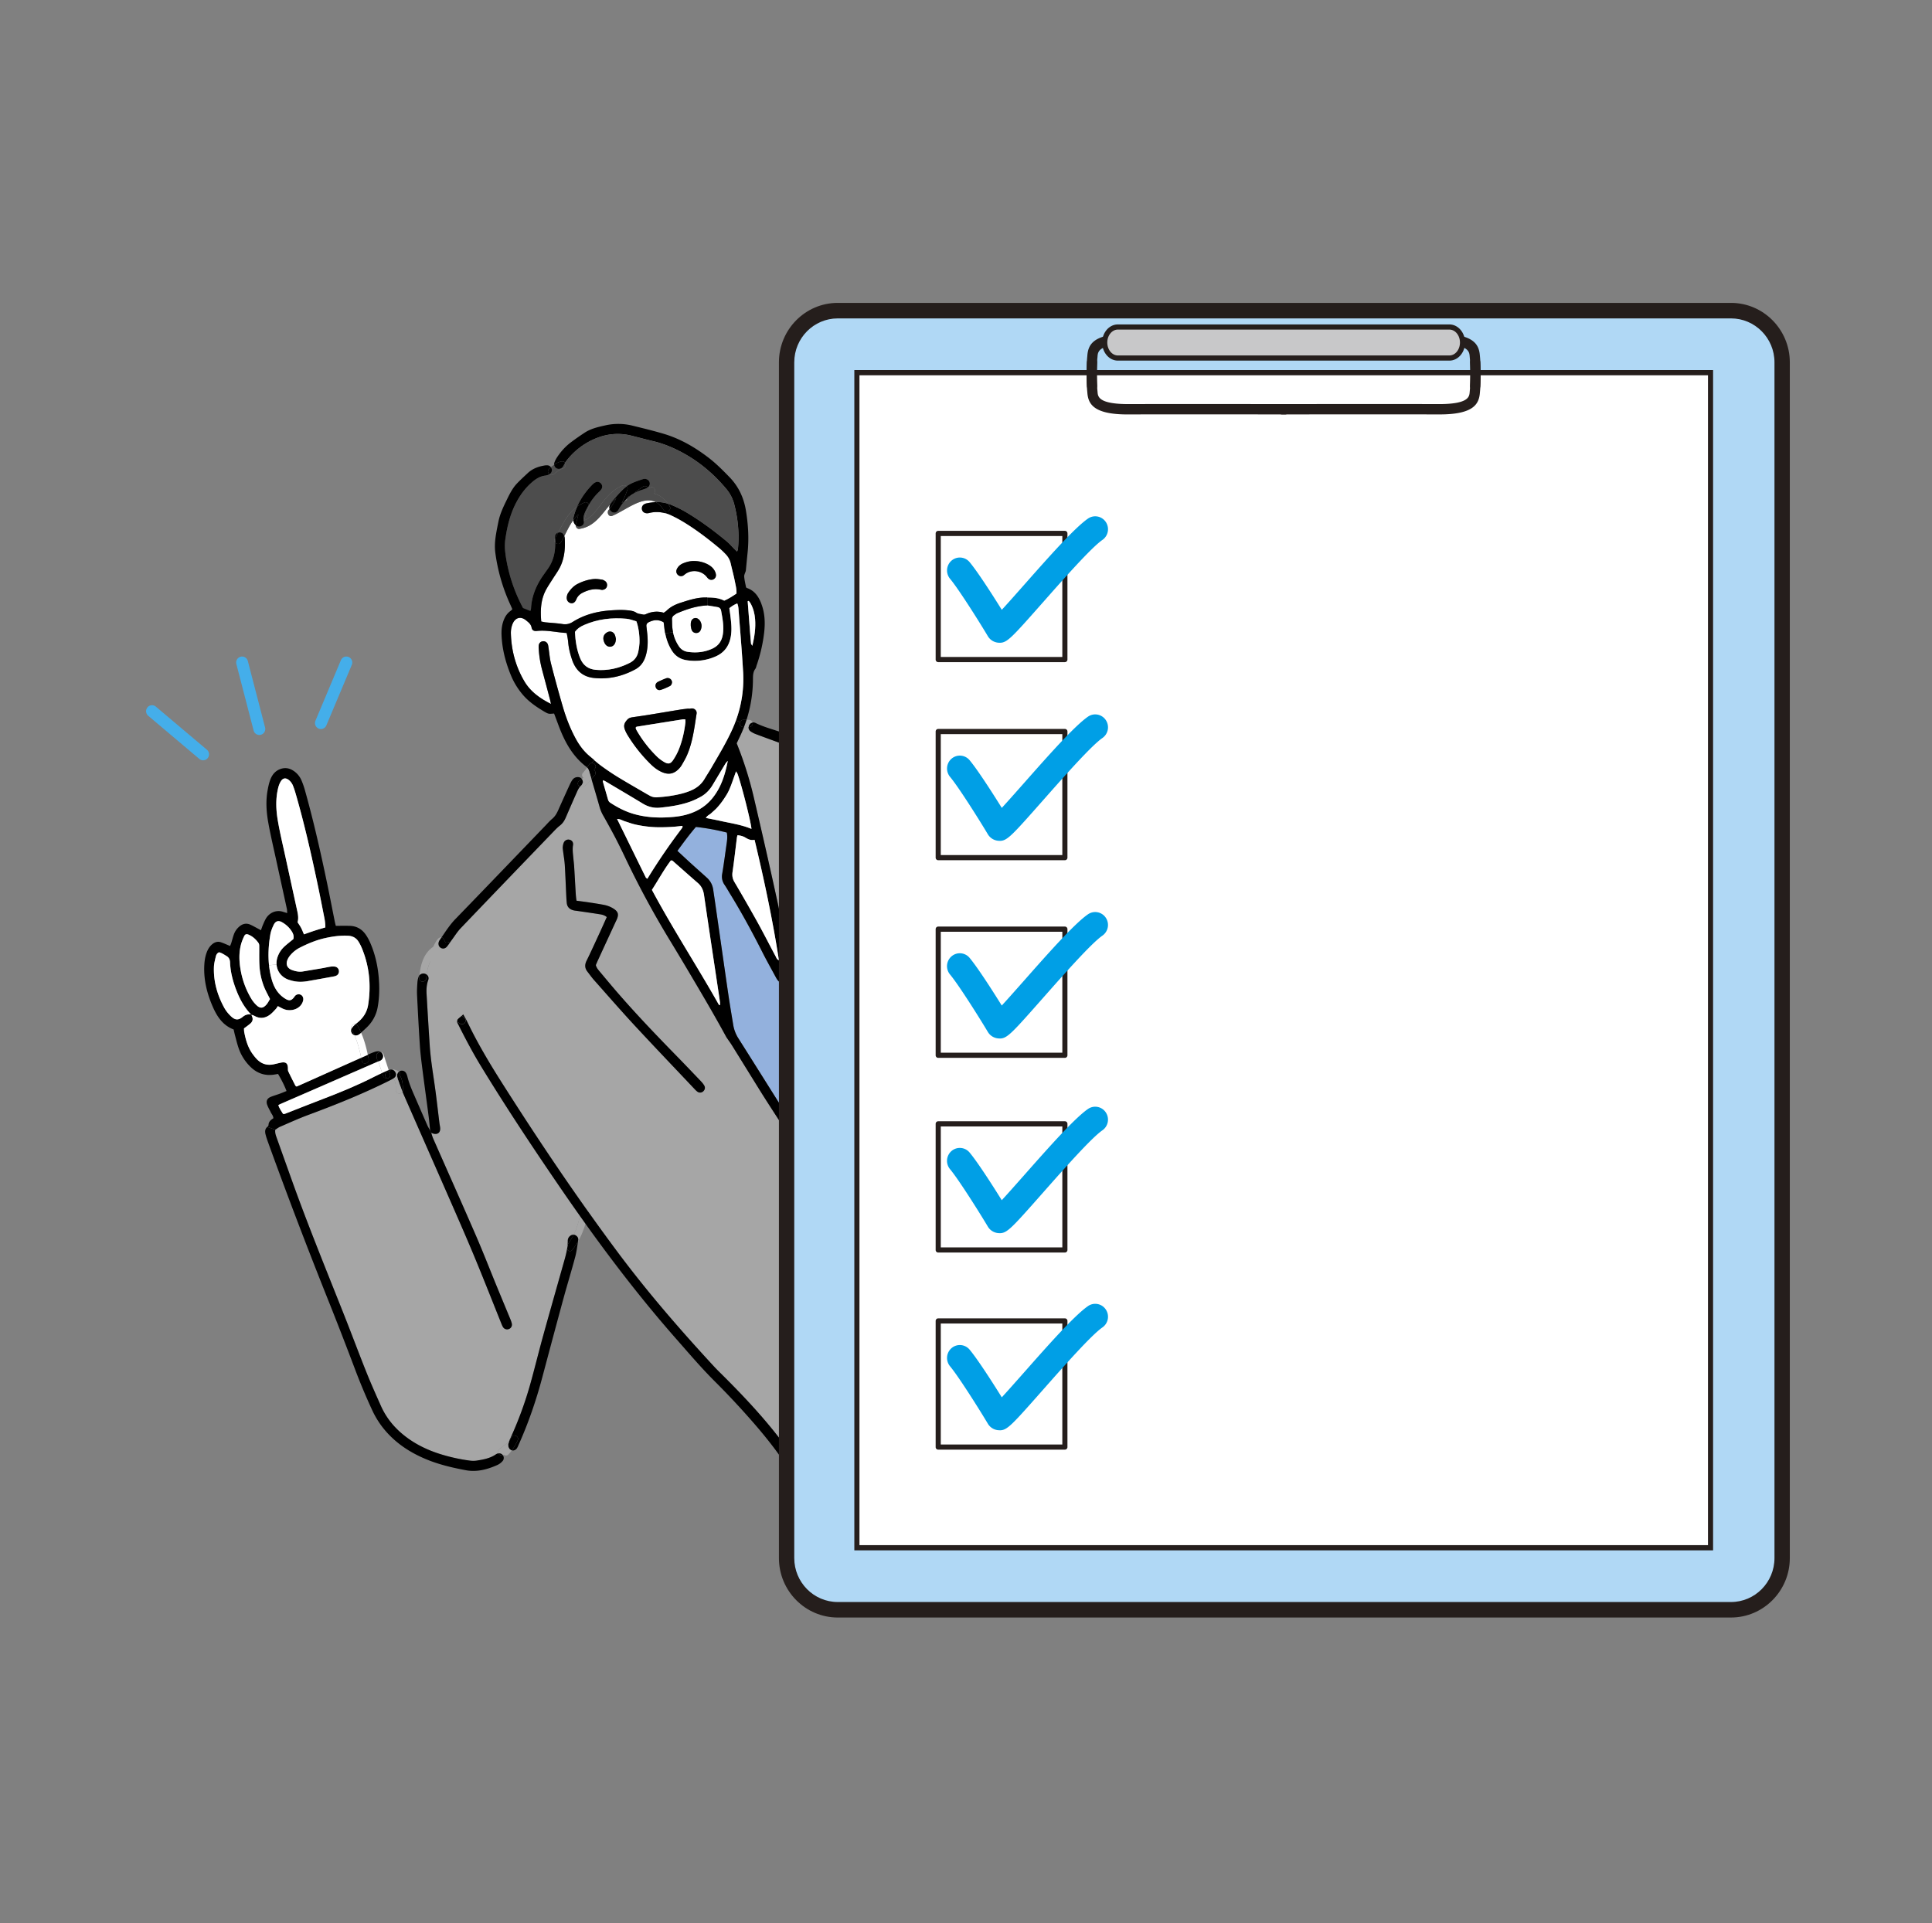 <svg width="231" height="230" fill="none" xmlns="http://www.w3.org/2000/svg"><rect width="100%" height="100%" fill="#808080" stroke="none"/><path d="M70.612 140.55c.034 2.635-.156 5.595-1.502 7.932.009-.048.016-.096.024-.145.041-.258-.078-.456-.298-.591a.51.51 0 0 0-.245-.079c.236-.479.422-.986.563-1.497.98-3.501.697-7.373.133-10.922-.548-3.44-1.383-6.869-2.931-9.997-1.976-3.984-4.852-8.055-8.683-10.416-1.22-.753-2.726-1.461-4.196-1.302-1.638.177-2.282 1.561-2.458 3.03a.637.637 0 0 0-.86.079c.12-1.272.5-2.629 1.598-3.377.96-.654 2.165-.718 3.27-.474 3.663.81 6.673 3.986 8.883 6.86a29.775 29.775 0 0 1 5.084 10.183c.957 3.472 1.577 7.109 1.62 10.717l-.002-.001Z" fill="#A6A6A6"/><path d="M69.287 135.246c.563 3.549.848 7.421-.133 10.923a8.713 8.713 0 0 1-.563 1.497.606.606 0 0 0-.408.134.727.727 0 0 0-.297.61c0 .139-.006.278-.016.415-.011.017-.025.033-.037.049a.451.451 0 0 0-.034.523c-.112.67-.315 1.323-.5 1.978-.792 2.828-1.603 5.651-2.384 8.483-.502 1.811-.946 3.64-1.447 5.452a44.447 44.447 0 0 1-2.49 6.81 2.645 2.645 0 0 0-.093.232c-.323.393-.855.645-1.205.989a.386.386 0 0 0-.078.479.639.639 0 0 0-.288.1c-.695.488-1.496.634-2.302.759-.272.043-.559.04-.83.004a21.07 21.07 0 0 1-3.077-.643c-1.442-.41-2.81-.99-4.06-1.838-1.522-1.034-2.73-2.347-3.491-4.046-.595-1.329-1.189-2.66-1.731-4.011-.875-2.181-1.692-4.384-2.556-6.57-2.169-5.483-4.411-10.938-6.397-16.495-.593-1.659-1.189-3.319-1.778-4.979-.11-.307-.23-.616-.178-.993.187-.118.372-.267.579-.355 1.114-.48 2.218-.986 3.353-1.407 3.324-1.231 6.61-2.551 9.784-4.146.121-.061.247-.126.365-.203h.048c.296.401.286.875.286 1.377 0 .473.627.542.804.2.044.112.09.223.139.335 1.995 4.561 4.007 9.115 6.001 13.677.895 2.044 1.784 4.09 2.634 6.151 1.03 2.497 2.019 5.011 3.025 7.518.063.152.12.309.205.447.16.26.466.35.73.234a.556.556 0 0 0 .33-.634 3.405 3.405 0 0 0-.203-.598c-.537-1.303-1.08-2.603-1.615-3.906-.821-1.999-1.602-4.016-2.46-5.996-1.683-3.878-3.407-7.736-5.111-11.605-.104-.234-.17-.483-.254-.725l.023.025-.01-.019c.082.033.16.075.245.097.526.149.875-.14.82-.689-.02-.209-.069-.418-.094-.627-.156-1.261-.296-2.523-.464-3.781-.242-1.818-.57-3.626-.69-5.459a735.412 735.412 0 0 1-.375-6.129c-.032-.565-.003-1.125.194-1.671a.552.552 0 0 0-.181-.66c.177-1.47.82-2.853 2.457-3.031 1.47-.16 2.978.55 4.197 1.302 3.83 2.362 6.708 6.433 8.682 10.417 1.549 3.128 2.385 6.558 2.932 9.996l-.003.003Z" fill="#A6A6A6"/><path d="M68.833 147.746c.221.133.34.333.3.591-.01.048-.016.096-.025.144-.198.35-.423.682-.678.999-.205.258-.503.143-.634-.083.032-.189.056-.379.07-.572.28-.358.52-.749.721-1.159a.53.53 0 0 1 .245.078l.001.002Z" fill="#000"/><path d="M69.11 148.48c-.1.625-.177 1.255-.34 1.863-.441 1.657-.948 3.297-1.4 4.953-.85 3.128-1.688 6.262-2.522 9.396-.73 2.754-1.65 5.442-2.813 8.039-.067.152-.125.306-.21.445-.146.238-.397.342-.626.283.19-.26.357-.535.51-.824a2.12 2.12 0 0 0 .147-.285c.007-.011.011-.023.018-.034h-.003c.016-.036.033-.067.045-.103.168-.457-.561-.763-.775-.331-.07.143-.143.282-.218.42-.014.017-.026.034-.041.05.027-.078.058-.155.093-.232a44.436 44.436 0 0 0 2.49-6.81c.501-1.812.946-3.641 1.447-5.452.781-2.832 1.59-5.655 2.385-8.483.184-.655.388-1.308.5-1.978.13.225.427.341.633.083.255-.317.479-.651.678-.999l.002-.001ZM68.182 147.8a.611.611 0 0 1 .408-.134 6.53 6.53 0 0 1-.72 1.159 5.77 5.77 0 0 0 .015-.415c0-.248.094-.458.297-.61Z" fill="#000"/><path d="M67.832 148.874c.011-.016.026-.032.037-.049-.016.192-.04.382-.071.572a.451.451 0 0 1 .034-.523Z" fill="#A6A6A6"/><path d="M61.142 171.884c.214-.432.942-.127.775.331-.014.035-.03.067-.045.103h.003l-.018.034c-.043.1-.092.195-.148.285-.152.289-.32.563-.51.824l-.033-.009c-.248-.08-.406-.31-.41-.712.033-.092.074-.234.128-.387.016-.015.027-.033.041-.05.075-.137.146-.276.218-.419h-.001ZM61.196 158.305a.556.556 0 0 1-.33.634.576.576 0 0 1-.73-.235c-.086-.137-.144-.294-.206-.446-1.008-2.507-1.994-5.021-3.025-7.518-.85-2.061-1.74-4.107-2.634-6.151-1.994-4.562-4.006-9.117-6.002-13.677a8.47 8.47 0 0 1-.138-.335.43.43 0 0 0 .045-.2c0-.634-.042-1.21-.342-1.72a.443.443 0 0 0-.138-.484.698.698 0 0 1 .201-.105.57.57 0 0 1 .656.274c.069.121.119.257.153.393.202.826.536 1.603.876 2.377.506 1.162 1.009 2.327 1.521 3.487.092.209.22.405.33.609l-.017-.019c.051.097.1.196.15.293-.003-.001-.008-.002-.011-.005.083.242.15.491.253.724 1.704 3.869 3.428 7.727 5.111 11.605.858 1.982 1.64 3.998 2.46 5.996.535 1.304 1.079 2.603 1.616 3.906.079.195.16.394.203.599l-.002-.002Z" fill="#000"/><path d="m61.165 173.452.034.009c-.126.17-.262.333-.41.488-.176.181-.394.153-.545.031a.42.42 0 0 1-.114.066.533.533 0 0 0-.356-.222.652.652 0 0 0-.172-.001.387.387 0 0 1 .078-.48c.35-.343.882-.595 1.205-.988-.054.153-.095.294-.127.386.002.402.16.632.408.713v-.002Z" fill="#A6A6A6"/><path d="M60.13 174.045a.56.56 0 0 1-.05.707 1.89 1.89 0 0 1-.612.456c-1.209.539-2.453.873-3.798.62-1.65-.311-3.28-.696-4.833-1.357-2.01-.853-3.765-2.052-5.121-3.806a10.687 10.687 0 0 1-1.23-2.047 71.963 71.963 0 0 1-2.067-4.939 455.638 455.638 0 0 0-3.372-8.672 613.834 613.834 0 0 1-6.97-18.317c-.118-.332-.237-.664-.323-1.006-.083-.326-.091-.655.202-.91l.957.335c-.053.378.068.687.178.993.589 1.66 1.186 3.32 1.778 4.98 1.986 5.556 4.228 11.013 6.396 16.495.865 2.186 1.682 4.389 2.557 6.569.542 1.351 1.136 2.682 1.73 4.012.762 1.698 1.97 3.012 3.491 4.045 1.25.848 2.619 1.428 4.061 1.839a21.07 21.07 0 0 0 3.076.642c.272.036.56.04.83-.004.806-.126 1.607-.272 2.302-.758a.67.67 0 0 1 .29-.101c.095.182.318.304.527.224Z" fill="#000"/><path d="M60.128 174.045c-.21.08-.432-.042-.528-.224a.61.61 0 0 1 .17.002c.157.026.28.11.358.222ZM52.627 134.887c.054.55-.294.84-.82.69-.085-.024-.163-.066-.245-.097l-.15-.294.017.019c-.058-.561-.104-1.123-.177-1.683-.248-1.913-.514-3.822-.759-5.735-.116-.91-.23-1.822-.29-2.736-.133-2.019-.24-4.041-.338-6.062-.025-.491.01-.987.042-1.48a2.55 2.55 0 0 1 .142-.688.515.515 0 0 1 .107-.18 7.278 7.278 0 0 0-.028.34c-.035.553.814.551.85 0 .008-.139.022-.28.039-.419.195.147.28.389.18.66-.196.546-.226 1.106-.193 1.671.117 2.044.24 4.087.375 6.129.12 1.832.447 3.64.69 5.459.168 1.258.307 2.522.464 3.781.025.209.075.418.094.627v-.002Z" fill="#000"/><path d="m51.564 135.48.01.018-.023-.024s.008.003.011.006h.002ZM51.015 116.562a6.98 6.98 0 0 0-.04.419c-.035.551-.884.553-.849 0 .007-.111.017-.224.028-.34a.637.637 0 0 1 .86-.079h.001ZM48.174 130.375a.435.435 0 0 1-.045.201c-.191-.474-.358-.961-.535-1.443a1.806 1.806 0 0 1-.108-.479.547.547 0 0 1 .207-.482.439.439 0 0 1 .137.483c.3.512.343 1.088.343 1.72h.001Z" fill="#000"/><path d="M48.127 130.576c-.176.342-.803.273-.803-.201 0-.503.01-.977-.286-1.376h-.048c.059-.035.117-.076.17-.121a.476.476 0 0 0 .135-.573c-.096-.221-.266-.367-.467-.388a.372.372 0 0 1 .27-.016c.166.057.361.109.509.206.03.02.06.042.085.066a.544.544 0 0 0-.207.482c.011.162.05.326.108.48.176.482.342.968.534 1.442v-.001Z" fill="#A6A6A6"/><path d="M47.299 128.303a.478.478 0 0 1-.136.574c-.053.044-.11.086-.17.12-.171.004-.343.004-.517.004a.418.418 0 0 1-.15-.028c.215-.049.396-.241.304-.514l-.103-.316h.07a.444.444 0 0 1 .233-.228c.201.023.37.169.467.388h.002Z" fill="#000"/><path d="M46.696 127.92a.414.414 0 0 1 .136-.003.442.442 0 0 0-.232.227h-.07c-.02-.054-.038-.111-.057-.166.073-.024.15-.044.223-.057v-.001Z" fill="#000"/><path d="M46.993 128.997c-.117.077-.243.14-.365.203-3.173 1.594-6.46 2.914-9.784 4.146-1.135.421-2.239.927-3.353 1.407-.206.088-.392.239-.579.354l-.956-.334c.066-.059.15-.148.15-.225.007-.412.287-.621.58-.806-.01-.303-.205-.495-.314-.722-.142-.295-.315-.578-.425-.886-.163-.455-.001-.784.442-.96.346-.136.704-.238 1.054-.367.26-.094.515-.204.814-.324-.28-.74-.63-1.39-1.01-2.042-.2.032-.357.06-.516.084-1.036.149-1.939-.145-2.703-.857a5.702 5.702 0 0 1-1.53-2.411c-.163-.491-.28-.996-.415-1.496-.053-.203-.095-.411-.15-.641-1.273-.482-1.97-1.521-2.49-2.71-.705-1.613-1.12-3.29-1.01-5.073.028-.474.104-.934.265-1.381.136-.383.333-.728.639-.997.32-.281.686-.407 1.101-.261.348.123.688.278 1.07.437.05-.119.108-.239.147-.367.104-.336.187-.679.306-1.011.119-.335.314-.63.575-.875.41-.386.88-.531 1.41-.29.318.144.62.32.928.483.1.052.195.106.328.179.085-.237.146-.435.227-.624.11-.257.22-.52.358-.762.39-.677 1.197-1.092 2.041-.825.153.049.306.095.511.158-.015-.198-.008-.359-.041-.512-.413-1.908-.835-3.813-1.25-5.72-.33-1.518-.69-3.03-.965-4.556-.23-1.275-.321-2.573-.092-3.864.078-.44.171-.883.325-1.296.22-.591.598-1.065 1.216-1.283.517-.183 1.01-.121 1.477.162.475.29.823.697 1.041 1.204.167.387.303.79.417 1.196 1.029 3.669 1.87 7.385 2.648 11.116.317 1.519.608 3.045.914 4.566.031.157.075.315.122.509h.495c.397 0 .793-.007 1.188.006.801.025 1.435.388 1.891 1.041.226.323.415.681.57 1.047.56 1.305.87 2.677.991 4.095.1 1.18.087 2.35-.124 3.518a4.403 4.403 0 0 1-1.257 2.392 16.91 16.91 0 0 1-.733.677 7.914 7.914 0 0 0-.407-.814.382.382 0 0 0-.256-.199c.145-.123.296-.239.435-.366.572-.522.945-1.156 1.07-1.933.38-2.382.147-4.691-.8-6.915a5.29 5.29 0 0 0-.324-.624c-.288-.482-.715-.714-1.271-.744-.94-.049-1.86.08-2.769.286-1.073.242-2.083.668-3.063 1.171-.4.206-.739.492-1.037.825a2.203 2.203 0 0 0-.35.523c-.275.591-.082 1.08.52 1.298.418.153.852.242 1.302.166.781-.135 1.562-.261 2.342-.395.322-.055.639-.135.961-.179.181-.026.374-.029.554.003a.56.56 0 0 1 .447.558.557.557 0 0 1-.374.542 1.506 1.506 0 0 1-.269.075c-1.03.187-2.062.374-3.092.555-.674.117-1.345.117-2.008-.085-.154-.045-.312-.091-.46-.156-.751-.334-1.204-.997-1.258-1.75-.02-.286.017-.586.12-.887.17-.501.456-.929.843-1.279.33-.298.68-.567 1.043-.866.093-.321 0-.63-.18-.913a3.28 3.28 0 0 0-1.162-1.1c-.422-.242-.773-.158-.992.286-.186.375-.348.781-.418 1.19-.206 1.221-.283 2.446-.153 3.664.051.486.135.97.257 1.454.134.525.312 1.036.611 1.494.3.46.682.835 1.16 1.101.411.229.655.164.96-.22.043-.054.075-.12.125-.17a.579.579 0 0 1 .702-.122c.22.12.326.394.265.67-.136.604-.673 1.062-1.36 1.145a1.907 1.907 0 0 1-1.09-.169c-.184-.09-.367-.189-.575-.298-.093.132-.16.256-.253.354-.207.221-.41.452-.646.636-.586.458-1.217.557-1.891.184-.113-.063-.24-.098-.364-.141-.001-.008-.005-.017-.007-.025-.011-.002-.025-.003-.037-.006-.82-.844-1.366-1.86-1.783-2.951-.405-1.057-.687-2.146-.733-3.283-.015-.337-.13-.581-.415-.754-.296-.18-.58-.379-.903-.452-.242.112-.338.308-.385.511-.096.409-.21.824-.224 1.239-.06 1.759.414 3.39 1.252 4.914.2.362.478.696.778.982.503.481.89.506 1.424.069.313-.257.623-.33.992-.277a.633.633 0 0 1 .02.023l.024.009c.016.059.027.119.052.172.168.349.082.645-.196.884-.23.197-.479.369-.753.578.008.137.001.301.032.457.177.905.425 1.785.963 2.551.136.192.28.378.434.552.572.654 1.283.912 2.135.727.273-.06.545-.129.816-.187.623-.135.872.068.872.701 0 .113-.002.24.043.338.273.572.56 1.136.848 1.701.018.036.07.057.145.115.253-.112.527-.232.8-.354 2.309-1.032 4.617-2.066 6.927-3.096l.077.379c.109.542.926.31.818-.229a56.339 56.339 0 0 0-.103-.505l.137-.062c.235-.104.473-.205.713-.285.13-.044.274-.066.41-.061a.552.552 0 0 1 .325.114c-.287-.07-.637.149-.518.513.003.011.009.024.011.035a.454.454 0 0 0 .152.458l.025.079c-2.446 1.066-4.892 2.135-7.339 3.2-1.473.642-2.95 1.28-4.426 1.923-.06.027-.116.07-.195.12.136.381.354.707.567 1.04.088-.002.162.01.221-.011 1.498-.584 2.99-1.182 4.494-1.754 2.135-.815 4.246-1.683 6.285-2.731.279-.144.562-.277.849-.409l.12.368c.084.25.315.327.516.285a.406.406 0 0 0 .15.028c.172 0 .345 0 .516-.004v.014Zm-8.092-18.08a5.679 5.679 0 0 0-.13-1.214c-.25-1.269-.498-2.538-.763-3.803-.774-3.684-1.607-7.351-2.65-10.968a10.82 10.82 0 0 0-.313-.935 1.67 1.67 0 0 0-.533-.73c-.337-.256-.667-.23-.902.13-.153.229-.262.5-.331.767-.334 1.302-.287 2.626-.067 3.927.254 1.505.617 2.992.94 4.487.465 2.137.933 4.273 1.4 6.408.095.44.154.879.028 1.307.152.239.305.449.424.677.126.243.222.503.34.774.45-.158.864-.309 1.282-.444.417-.136.84-.255 1.275-.385v.002Zm-7.067 9.255c.185-.2.307-.463.451-.689-.269-.544-.525-.994-.713-1.47a8.105 8.105 0 0 1-.55-2.534c-.042-.727-.02-1.457-.025-2.183-.001-.187.019-.367-.103-.538-.309-.428-.682-.77-1.17-.976-.24-.101-.41-.068-.526.175a5.597 5.597 0 0 0-.396 1.046c-.238.947-.212 1.906-.054 2.868.21 1.265.628 2.454 1.285 3.549.179.297.398.583.653.815.424.388.754.364 1.146-.063h.002Z" fill="#000"/><path d="M46.63 128.458c.093.273-.087.465-.304.513a.431.431 0 0 1-.274-.4c0-.233.194-.43.424-.43h.051l.104.317Z" fill="#000"/><path d="M46.528 128.143h-.051a.432.432 0 0 0-.425.429c0 .181.116.338.275.401-.201.043-.432-.034-.515-.285a18.775 18.775 0 0 1-.12-.368c.18-.084.362-.167.541-.249.077-.034.156-.067.238-.094.019.054.037.112.057.166Z" fill="#000"/><path d="M45.868 126.14c.202.611.404 1.224.604 1.835a2.859 2.859 0 0 0-.238.095c-.18.083-.362.165-.542.249l-.456-1.377.036-.015c.085-.036.175-.068.253-.118a.59.59 0 0 0 .263-.606.584.584 0 0 0-.222-.347c.13.03.248.12.3.284h.002Z" fill="#fff"/><path d="M45.789 126.204a.593.593 0 0 1-.264.607c-.078.05-.168.08-.253.117l-.035.016-.026-.079a.454.454 0 0 1-.151-.458l-.012-.036c-.119-.362.231-.582.518-.512.11.08.19.205.223.346v-.001Z" fill="#000"/><path d="m45.237 126.942.456 1.377c-.288.13-.57.265-.85.409-2.038 1.048-4.15 1.916-6.284 2.73-1.503.574-2.997 1.171-4.494 1.755-.06.023-.133.008-.221.011-.214-.333-.432-.659-.568-1.04.08-.05.135-.093.196-.12 1.476-.643 2.952-1.281 4.426-1.923 2.447-1.065 4.893-2.133 7.339-3.2v.001Z" fill="#fff"/><path d="M44.083 126.655c.108.539-.71.771-.818.229l-.077-.38c.264-.118.528-.237.792-.353.035.169.07.336.103.505v-.001Z" fill="#000"/><path d="M43.215 113.275c.948 2.224 1.179 4.533.8 6.915-.125.778-.499 1.412-1.07 1.933-.14.127-.29.242-.435.366-.299-.067-.656.242-.498.591a.567.567 0 0 0 .135.57.567.567 0 0 0 .227.147c.388.866.618 1.77.814 2.706-2.31 1.03-4.619 2.064-6.928 3.097l-.8.353c-.076-.059-.127-.079-.145-.114-.287-.566-.575-1.131-.848-1.702-.045-.097-.042-.224-.042-.338 0-.632-.248-.834-.872-.701-.272.059-.544.128-.817.188-.852.186-1.563-.072-2.134-.727a6.608 6.608 0 0 1-.435-.553c-.538-.765-.787-1.645-.963-2.551-.03-.156-.024-.319-.032-.456.273-.209.524-.381.753-.579.279-.239.364-.535.197-.884-.026-.053-.037-.113-.053-.172.125.043.25.078.364.141.672.372 1.305.274 1.891-.184.236-.186.439-.415.645-.636.094-.098.16-.222.254-.354.207.109.39.206.575.298a1.9 1.9 0 0 0 1.09.169c.687-.085 1.224-.541 1.36-1.145.06-.276-.046-.55-.265-.67a.579.579 0 0 0-.702.122c-.05.05-.082.114-.125.17-.305.384-.549.448-.96.22a3.32 3.32 0 0 1-1.16-1.101c-.299-.458-.477-.969-.611-1.494a10.407 10.407 0 0 1-.257-1.454l.9-.093c.053.752.506 1.415 1.256 1.75.15.066.307.11.462.156.662.2 1.333.2 2.007.084 1.03-.18 2.062-.367 3.092-.555.093-.017.184-.04.27-.074a.559.559 0 0 0 .373-.543.559.559 0 0 0-.447-.558 1.771 1.771 0 0 0-.554-.003c-.322.045-.64.123-.96.179-.78.135-1.562.261-2.343.395-.45.076-.884-.014-1.301-.166-.603-.219-.797-.707-.521-1.298.086-.187.212-.366.35-.522a3.63 3.63 0 0 1 1.037-.826c.978-.503 1.989-.928 3.063-1.17.909-.206 1.829-.335 2.769-.286.555.028.983.26 1.27.744.121.2.233.409.325.624l-.001-.009Z" fill="#fff"/><path d="m43.98 126.151-.792.353c-.195-.935-.426-1.84-.814-2.706a.545.545 0 0 0 .415-.022c.103-.049.204-.115.29-.191l.093-.083c.374.849.612 1.735.807 2.648v.001Z" fill="#fff"/><path d="M43.173 123.502a6.962 6.962 0 0 0-.093.083 1.233 1.233 0 0 1-.29.191.55.55 0 0 1-.415.022 7.895 7.895 0 0 0-.342-.676c-.007-.015-.015-.028-.02-.042a.473.473 0 0 1 .036-.083c.078-.139.193-.265.309-.375.05-.046.1-.091.153-.134.1.02.192.084.256.199.153.266.287.538.406.814v.001Z" fill="#000"/><path d="M42.51 122.489a2.475 2.475 0 0 0-.153.135c-.118.11-.231.234-.309.374a.417.417 0 0 0-.035.083c-.159-.349.198-.658.498-.591l-.002-.001Z" fill="#fff"/><path d="M42.375 123.798a.555.555 0 0 1-.227-.147.566.566 0 0 1-.136-.569c.006.014.015.027.02.041.126.223.24.448.341.677l.002-.002Z" fill="#000"/><path d="M38.768 109.703c.076.389.137.781.13 1.214-.434.13-.858.249-1.275.385-.418.134-.83.284-1.282.443-.118-.272-.214-.531-.34-.774-.119-.227-.272-.438-.423-.677.126-.428.066-.867-.029-1.306-.467-2.137-.935-4.273-1.4-6.408-.322-1.494-.686-2.981-.94-4.488-.22-1.302-.268-2.626.067-3.927.07-.267.178-.539.331-.767.237-.359.566-.386.902-.13.248.19.422.444.534.73.12.306.22.62.312.936 1.044 3.616 1.876 7.284 2.65 10.967.265 1.265.512 2.534.763 3.804v-.002ZM34.892 111.402c.18.283.274.592.18.913-.364.299-.713.568-1.043.866-.388.35-.672.778-.844 1.279-.102.3-.138.601-.119.887l-.898.093c-.13-1.218-.054-2.443.153-3.663.069-.41.232-.816.417-1.191.22-.445.57-.529.992-.286.473.272.868.635 1.162 1.1v.002ZM32.284 119.483c-.145.226-.266.489-.452.689-.392.428-.722.453-1.146.063a3.62 3.62 0 0 1-.653-.815 9.997 9.997 0 0 1-1.285-3.549c-.159-.962-.184-1.921.054-2.868.09-.359.235-.711.396-1.046.116-.243.286-.276.527-.174.485.206.859.548 1.169.975.122.171.102.351.103.539.003.726-.017 1.455.024 2.182.05.87.23 1.724.55 2.534.189.478.445.926.714 1.47h-.001ZM30.024 121.331c-.368-.053-.68.02-.993.277-.533.437-.92.412-1.423-.069a4.252 4.252 0 0 1-.779-.982c-.84-1.525-1.314-3.157-1.251-4.914.015-.415.127-.831.223-1.239.049-.203.145-.399.385-.511.323.072.608.272.903.452.286.173.401.415.415.754.048 1.137.33 2.226.733 3.283.418 1.09.963 2.105 1.784 2.951l.003-.002Z" fill="#fff"/><path d="M24.285 90.93a.699.699 0 0 1-.453-.166l-6.11-5.16a.72.72 0 0 1-.088-1.007.702.702 0 0 1 .996-.09l6.11 5.158c.3.253.34.704.09 1.007a.706.706 0 0 1-.544.258h-.001ZM31.008 87.9a.71.71 0 0 1-.684-.533l-2.063-7.95a.718.718 0 0 1 .505-.874c.378-.1.764.13.865.511l2.064 7.95a.718.718 0 0 1-.686.898l-.001-.001ZM38.369 87.19a.697.697 0 0 1-.276-.056.72.72 0 0 1-.375-.939l3.043-7.24a.707.707 0 0 1 .928-.38.72.72 0 0 1 .375.939l-3.043 7.24a.71.71 0 0 1-.65.437h-.002Z" fill="#44AEEA"/><path d="M95.748 134.893c.012.229.002.458.002.68-.235.037-.275-.129-.346-.234-.601-.894-1.213-1.784-1.789-2.696-1.782-2.813-3.543-5.639-5.326-8.451a4.27 4.27 0 0 1-.623-1.63c-.188-1.161-.39-2.32-.56-3.48-.322-2.164-.625-4.329-.937-6.494l-.742-5.167c-.048-.325-.1-.651-.145-.978a2.343 2.343 0 0 0-.761-1.468c-.64-.581-1.29-1.153-1.93-1.736-.517-.47-1.025-.95-1.596-1.476.742-1.016 1.434-1.958 2.211-2.862 1.26.128 2.484.37 3.696.672.086.444.046.839-.009 1.234-.178 1.235-.334 2.471-.543 3.699-.087.505.01.92.288 1.331.238.349.442.719.663 1.079 1.39 2.259 2.651 4.59 3.849 6.957.51 1.005 1.061 1.986 1.596 2.978.191.355.404.694.87.738.202 1.167.407 2.3.591 3.435.266 1.647.544 3.294.77 4.947.205 1.491.38 2.987.51 4.487.126 1.476.18 2.957.261 4.438v-.003Z" fill="#93B1DD"/><path d="M99.91 178.265c.02.472.32 5.505-1.137 4.806a.64.64 0 0 0 .108-.558 2.205 2.205 0 0 0-.13-.362.305.305 0 0 1 .167.016 2.33 2.33 0 0 0 .062-.248c.078-.418.102-.844.112-1.269.032-1.162-.016-2.327-.088-3.486-.17-2.723-.488-5.429-.621-8.156-.11-2.241-.201-4.524.005-6.763.203-2.204.35-4.412.434-6.623.168-4.377.137-8.758-.003-13.135-.351-10.998-.967-21.998-1.594-32.984-.23-4.036-.343-8.074-.542-12.112-.085-1.752-.211-3.53-.627-5.24-.331-1.357-.821-2.912-2.044-3.715-.01-.007-.019-.012-.027-.02a.626.626 0 0 0-.109-.562c.103-.195.33-.311.563-.156 2.231 1.46 2.661 4.738 2.91 7.179.313 3.092.298 6.223.444 9.327.475 10.13 1.051 20.256 1.544 30.384.266 5.471.495 10.948.441 16.428a137.994 137.994 0 0 1-.303 8.241c-.193 2.809-.409 5.578-.302 8.397.133 3.547.588 7.066.737 10.611Z" fill="#A6A6A6"/><path d="M99.001 177.164c.074 1.159.12 2.324.088 3.486-.01.424-.034.851-.111 1.269a2.33 2.33 0 0 1-.063.248.324.324 0 0 0-.167-.016 2.636 2.636 0 0 0-.107-.222c-.654-1.225-1.2-2.498-1.72-3.783-.426-1.049-.92-2.062-1.537-3.007-.615-.943-1.24-1.882-1.92-2.779-2.114-2.79-4.504-5.333-6.975-7.801-.382-.38-.77-.755-1.135-1.151-4.041-4.373-7.938-8.871-11.502-13.653-4.851-6.51-9.382-13.245-13.739-20.1-1.537-2.418-3.006-4.875-4.246-7.464-.13-.273-.29-.532-.478-.875-.059.048-.11.093-.162.134a11.597 11.597 0 0 1-1.875-2.573c-.432-1.767.056-3.845.518-5.712a.404.404 0 0 0-.1-.395c.083-.122.165-.244.253-.361.348-.471.66-.977 1.06-1.398 3.654-3.826 7.326-7.636 10.995-11.45.278-.286.55-.583.864-.824.33-.254.537-.573.699-.945.427-.99.858-1.982 1.298-2.97.11-.249.218-.5.39-.714a.385.385 0 0 0 .398-.005c.406-.23.698-.583.992-.933.329 1.116.66 2.23.974 3.35.096.344.23.66.405.97.494.878.988 1.758 1.455 2.653.435.833.842 1.68 1.247 2.527a109.955 109.955 0 0 0 5.182 9.605 320.22 320.22 0 0 1 2.212 3.682c1.579 2.664 3.157 5.33 4.637 8.053.044.08.102.155.155.232.172.25.355.495.513.753 1.068 1.714 2.127 3.433 3.191 5.145 1.683 2.712 3.48 5.349 5.158 8.061.137.222.328.331.586.299.263-.033.443-.223.49-.521.018-.114.014-.234.011-.352-.003-.259-.021-.516-.018-.775a66.279 66.279 0 0 0-.43-7.894 129.008 129.008 0 0 0-.935-6.496c-.439-2.599-.876-5.196-1.333-7.791-.388-2.2-.742-4.41-1.215-6.592-.914-4.23-1.88-8.447-2.863-12.661a43.902 43.902 0 0 0-2.061-6.524c.156-.33.32-.669.477-1.01.143-.31.275-.622.396-.936h.548a.579.579 0 0 0 .255.526c.185.135.4.238.614.32.934.351 1.871.693 2.811 1.032.368.135.707-.048.8-.413a.119.119 0 0 0 .027.02c1.223.801 1.713 2.358 2.044 3.715.416 1.71.542 3.489.627 5.24.198 4.037.311 8.077.542 12.112.627 10.984 1.241 21.986 1.594 32.984.141 4.378.17 8.758.002 13.135-.083 2.212-.23 4.42-.433 6.623-.205 2.239-.116 4.522-.005 6.763.134 2.727.451 5.433.621 8.156l.001.003ZM84.08 130.523c.205-.187.266-.461.12-.703a2.88 2.88 0 0 0-.388-.498c-.906-.947-1.809-1.899-2.724-2.836-2.357-2.411-4.695-4.843-6.918-7.383-.818-.934-1.613-1.889-2.41-2.842-.207-.247-.433-.491-.521-.843.09-.208.18-.426.279-.636.688-1.494 1.377-2.987 2.066-4.479.078-.171.167-.338.228-.515.156-.458.058-.749-.341-1.038a3.228 3.228 0 0 0-1.282-.534 45.024 45.024 0 0 0-1.791-.294c-.478-.075-.961-.132-1.468-.201-.07-.432-.093-.83-.116-1.228-.056-.963-.109-1.926-.168-2.89-.019-.304-.061-.608-.088-.912-.045-.538-.136-1.07-.045-1.617.056-.337-.125-.576-.405-.644a.593.593 0 0 0-.697.335c-.075.166-.11.359-.127.543-.014.161.02.327.04.49.069.56.17 1.118.205 1.682.075 1.196.116 2.397.173 3.596.014.303.032.609.062.913.048.483.34.758.784.878.156.043.321.052.483.076.898.132 1.797.256 2.693.401.27.043.547.102.824.335-.279.618-.535 1.199-.8 1.773-.533 1.15-1.053 2.308-1.613 3.444-.238.481-.227.893.099 1.308.259.332.5.681.78.996 1.616 1.822 3.217 3.662 4.872 5.449 2.37 2.56 4.784 5.082 7.179 7.619.096.101.195.204.307.285a.545.545 0 0 0 .706-.03h.002Z" fill="#A6A6A6"/><path d="M98.88 182.513a.636.636 0 0 1-.107.558 1.034 1.034 0 0 1-.177-.109c-.347-.25-.16-.762.153-.811.053.117.099.239.13.362h.001Z" fill="#000"/><path d="M98.642 181.929c.04.072.076.146.108.222-.313.05-.5.561-.153.811.061.045.12.082.177.109a.542.542 0 0 1-.198.158c-.289.131-.609.035-.771-.278a46.364 46.364 0 0 1-.933-1.896 43.033 43.033 0 0 1-.932-2.131c-.61-1.538-1.418-2.963-2.355-4.319-1.178-1.7-2.481-3.297-3.846-4.845a95.94 95.94 0 0 0-4.28-4.559c-1.642-1.639-3.144-3.41-4.677-5.152-5.13-5.835-9.746-12.071-14.13-18.491-3.15-4.612-6.232-9.267-9.141-14.038-.991-1.624-1.877-3.307-2.73-5.008-.022-.042-.043-.083-.066-.123a.55.55 0 0 1-.07-.205c.121.086.252.17.387.253.41.249.875-.342.516-.672a6.273 6.273 0 0 1-.318-.312c.052-.042.104-.086.162-.135.188.344.348.603.478.876 1.24 2.59 2.71 5.047 4.247 7.464 4.356 6.855 8.886 13.59 13.738 20.1 3.566 4.782 7.462 9.28 11.502 13.653.365.396.753.771 1.135 1.15 2.472 2.467 4.86 5.012 6.976 7.802.679.896 1.305 1.836 1.919 2.779.617.944 1.111 1.958 1.537 3.007.52 1.285 1.067 2.558 1.72 3.783l-.002-.003ZM96.936 137.63c.002.118.007.238-.011.352-.045.298-.227.488-.49.521-.257.032-.448-.077-.586-.299-1.68-2.711-3.475-5.349-5.158-8.061-1.063-1.714-2.123-3.432-3.19-5.145-.16-.258-.341-.501-.514-.753-.052-.077-.11-.152-.154-.232-1.48-2.723-3.059-5.389-4.637-8.053a365.956 365.956 0 0 0-2.213-3.682 109.981 109.981 0 0 1-5.181-9.605 78.52 78.52 0 0 0-1.248-2.527 97.712 97.712 0 0 0-1.455-2.653 4.318 4.318 0 0 1-.404-.97c-.315-1.12-.646-2.234-.974-3.35.119-.145.239-.287.368-.423a.444.444 0 0 0-.067-.66c.044-.068.088-.132.133-.2.214-.32-.082-.628-.382-.628l.258-.369c.274.237.553.474.846.687.643.466 1.297.92 1.973 1.332 1.175.716 2.373 1.398 3.56 2.094.061.034.125.063.186.1.307.187.64.28.999.249.487-.042.975-.079 1.458-.153.85-.13 1.696-.3 2.498-.633.712-.293 1.291-.74 1.69-1.415.262-.445.55-.874.807-1.32.882-1.523 1.798-3.03 2.524-4.637.154-.342.294-.686.419-1.032l.494.19a.431.431 0 0 0 .39.595h.081c-.12.315-.253.627-.396.936-.159.343-.322.68-.477 1.01a44.067 44.067 0 0 1 2.06 6.525c.984 4.214 1.951 8.431 2.864 12.661.473 2.182.827 4.39 1.215 6.593.457 2.594.894 5.193 1.333 7.79.364 2.156.682 4.321.935 6.496.305 2.623.44 5.255.43 7.894-.002.259.015.516.018.775h-.002Zm-1.186-2.057c0-.222.01-.453-.001-.68-.082-1.48-.136-2.962-.262-4.438a88.508 88.508 0 0 0-.51-4.487c-.226-1.654-.502-3.3-.77-4.947-.184-1.135-.389-2.268-.59-3.434-.467-.045-.68-.384-.87-.739-.535-.99-1.088-1.973-1.597-2.978-1.198-2.368-2.46-4.698-3.849-6.957-.22-.359-.424-.73-.662-1.079a1.711 1.711 0 0 1-.289-1.331c.21-1.228.365-2.464.544-3.699.056-.395.094-.79.008-1.234a26.307 26.307 0 0 0-3.696-.672c-.778.904-1.469 1.846-2.21 2.862.57.526 1.078 1.006 1.596 1.477.64.582 1.29 1.156 1.93 1.735.432.394.682.886.76 1.469.045.326.097.652.145.977.248 1.723.496 3.444.742 5.167.313 2.165.617 4.33.937 6.494.171 1.161.372 2.32.56 3.48a4.29 4.29 0 0 0 .623 1.63c1.784 2.813 3.545 5.64 5.327 8.452.576.911 1.187 1.801 1.789 2.696.07.104.11.271.345.233v.003Zm-3-21.176c.082.153.121.35.382.441-.755-4.866-1.773-9.628-2.912-14.402-.427.095-.754-.053-1.08-.255-.273-.168-.587-.26-.967-.291-.032.134-.053.2-.063.271-.173 1.374-.326 2.751-.526 4.123a1.71 1.71 0 0 0 .227 1.196 223.739 223.739 0 0 1 2.727 4.757c.76 1.374 1.471 2.773 2.21 4.158l.001.002Zm-2.902-15.264c-.043-.767-1.172-5.226-1.648-6.537-.037-.103-.109-.195-.197-.345-.116.33-.206.592-.302.856-.094.266-.186.534-.288.797-.102.26-.206.525-.332.775-.114.23-.252.45-.393.667a9.89 9.89 0 0 1-.484.693 7.62 7.62 0 0 1-.545.642c-.195.202-.412.38-.617.574-.192.183-.477.268-.644.573.619.125 1.186.228 1.746.354 1.227.275 2.478.444 3.702.953l.002-.002Zm-2.828-8.128a1.72 1.72 0 0 0-.337.413c-.496.823-.988 1.65-1.482 2.474-.346.576-.798 1.05-1.376 1.377-.445.25-.914.472-1.394.638-1.128.392-2.307.56-3.49.684a3.247 3.247 0 0 1-2.07-.478c-1.478-.896-2.965-1.771-4.45-2.654-.094-.055-.196-.096-.303-.15-.019.084-.048.131-.037.167.207.722.419 1.444.626 2.17.05.17.151.281.294.374.885.578 1.812 1.053 2.834 1.341 1.574.44 3.17.484 4.78.328a8.767 8.767 0 0 0 1.374-.24c1.246-.327 2.322-.935 3.16-1.955 1.08-1.307 1.552-2.861 1.872-4.49h-.001Zm-.934 29.216c0-.145.015-.278-.003-.405-.135-.93-.278-1.862-.416-2.79-.499-3.326-1.005-6.649-1.487-9.977-.085-.594-.298-1.066-.75-1.454-.954-.824-1.894-1.669-2.844-2.501-.099-.088-.18-.221-.38-.178-.819 1.083-1.477 2.301-2.258 3.51 2.515 4.705 5.407 9.126 7.997 13.722.017.033.075.042.142.074l-.002-.001ZM81.61 98.885c.001-.024-.007-.046-.02-.117-.309.034-.623.076-.94.103a22.09 22.09 0 0 1-2.018.064c-.325-.006-.65-.024-.974-.054a13.642 13.642 0 0 1-.967-.13 9.776 9.776 0 0 1-.954-.198c-.337-.089-.66-.218-.995-.318-.297-.087-.563-.29-.963-.293 1.165 2.375 2.296 4.686 3.432 6.995.026.054.1.088.19.163a72.403 72.403 0 0 1 4.121-6.029.711.711 0 0 0 .07-.12.151.151 0 0 0 .016-.066h.002ZM94.008 88.227a.806.806 0 0 1-.026.19c-.196-.147-.205-.388-.109-.564a.63.63 0 0 1 .135.373Z" fill="#000"/><path d="M93.872 87.854c-.096.174-.087.415.11.563-.094.367-.432.549-.8.414-.94-.34-1.877-.681-2.811-1.033a2.762 2.762 0 0 1-.615-.32.579.579 0 0 1-.255-.526h.071a.431.431 0 0 0 .41-.547.582.582 0 0 1 .356.06c.967.476 2.003.745 3.014 1.09.13.044.259.1.376.173.06.035.108.078.144.127v-.001Z" fill="#000"/><path d="M93.132 114.838c-.26-.092-.3-.29-.382-.441-.74-1.385-1.451-2.785-2.21-4.159a223.669 223.669 0 0 0-2.728-4.756c-.227-.388-.29-.753-.226-1.197.198-1.372.351-2.748.525-4.122.009-.07.03-.138.064-.272.378.031.692.123.967.292.325.2.652.349 1.08.255 1.14 4.773 2.157 9.537 2.911 14.401l-.001-.001Z" fill="#fff"/><path d="M91.025 72.2c.425 1.106.474 2.25.347 3.409a18.528 18.528 0 0 1-.91 3.98c-.046.135-.067.29-.146.395-.289.385-.283.823-.289 1.273a16.13 16.13 0 0 1-.767 4.835h-.384a.43.43 0 0 0-.39.263l-.494-.19c.686-1.872.976-3.822.86-5.837-.136-2.397-.342-4.79-.526-7.184-.026-.316-.026-.644-.17-.977-.361.135-.646.326-.948.56.035.26.073.513.106.766.106.865.22 1.726.073 2.6-.195 1.16-.79 1.978-1.88 2.438a6.147 6.147 0 0 1-3.42.42c-.754-.12-1.335-.488-1.756-1.149a5.903 5.903 0 0 1-.792-2.055l.937-.138a4.61 4.61 0 0 0 .696 1.675c.27.4.63.614 1.09.677.987.138 1.94.046 2.864-.366.75-.335 1.163-.89 1.297-1.697.162-.976-.032-1.918-.202-2.865a.498.498 0 0 0-.416-.424c-.408-.077-.821-.136-1.232-.203l-.01-.95c.697 0 1.385.041 2.028.379.533-.225.995-.534 1.467-.847.03-.49-.092-.95-.18-1.407-.144-.737-.343-1.465-.51-2.198a2.302 2.302 0 0 0-.6-1.099c-.241-.255-.495-.5-.764-.724-1.367-1.139-2.778-2.218-4.3-3.14-.478-.288-.975-.556-1.48-.79a4.477 4.477 0 0 0-.687-.256l.053-.206c.32.08.707-.26.482-.623a4.648 4.648 0 0 0-.206-.31c.17.052.335.114.5.187.556.241 1.106.5 1.629.808 1.732 1.025 3.346 2.224 4.897 3.51.34.282.628.627.941.942.08.08.163.16.289.283.05-.12.102-.192.109-.269.175-1.8.023-3.573-.423-5.323a4.691 4.691 0 0 0-.942-1.872c-1.455-1.744-3.145-3.201-5.136-4.296-1.151-.634-2.347-1.14-3.627-1.444-.883-.209-1.759-.449-2.64-.666-1.504-.371-2.985-.208-4.38.4a8.471 8.471 0 0 0-3.387 2.659c-.049.062-.087.129-.126.196a.356.356 0 0 0-.347-.166c-.322.02-.66.186-.963.395a.609.609 0 0 1 .036-.289c.09-.239.218-.47.362-.68.44-.644.958-1.22 1.577-1.69.54-.409 1.097-.795 1.663-1.167.756-.5 1.625-.689 2.49-.883a7.069 7.069 0 0 1 3.255.041c1.243.306 2.49.607 3.717.972 1.968.586 3.72 1.602 5.348 2.849.912.698 1.718 1.512 2.52 2.338 1.08 1.12 1.7 2.446 1.956 3.977.283 1.707.379 3.414.194 5.136-.064.608-.12 1.217-.18 1.826-.01.094-.009.19-.034.281-.06.224-.2.448-.184.663.032.44.145.877.218 1.268.05.06.062.087.082.093.927.302 1.417 1.016 1.75 1.886h-.005Zm-1.069 5.033c.262-1.114.41-2.131.329-3.169-.054-.683-.222-1.342-.568-1.943-.054-.094-.134-.171-.202-.257l-.118.05.273 3.573c.04.49.076.982.122 1.474.006.066.071.126.163.273l.001-.001Z" fill="#000"/><path d="M90.284 74.064c.083 1.038-.066 2.055-.328 3.169-.092-.148-.158-.208-.163-.274-.046-.49-.083-.981-.121-1.474l-.274-3.573.118-.05c.068.086.147.163.202.258.346.6.513 1.26.568 1.943l-.002.001Z" fill="#fff"/><path d="M89.983 86.404a.431.431 0 0 1-.41.547h-.07a.573.573 0 0 1 .065-.222.582.582 0 0 1 .416-.325h-.001Z" fill="#000"/><path d="M89.573 86.092c.191 0 .357.134.41.312a.578.578 0 0 0-.417.325.598.598 0 0 0-.065.221h-.548c.112-.283.212-.57.304-.858h.316Z" fill="#A6A6A6"/><path d="M88.872 86.092h.384a12.64 12.64 0 0 1-.304.858h-.081a.431.431 0 0 1-.39-.595.43.43 0 0 1 .39-.263h.001Z" fill="#000"/><path d="M88.2 92.594c.475 1.313 1.605 5.77 1.647 6.537-1.224-.51-2.476-.678-3.702-.953-.56-.127-1.128-.23-1.746-.355.167-.303.452-.388.644-.572.204-.192.422-.37.618-.574a7.6 7.6 0 0 0 .544-.643c.172-.221.332-.455.485-.692.141-.216.279-.437.392-.667.126-.25.23-.515.332-.776.102-.263.194-.53.288-.797l.303-.855c.087.151.16.241.196.344l-.001.003ZM88.85 80.328a14.416 14.416 0 0 1-.86 5.837c-.126.346-.265.69-.419 1.032-.726 1.607-1.642 3.114-2.524 4.636-.257.447-.545.876-.806 1.32-.4.676-.979 1.123-1.69 1.416-.803.334-1.648.5-2.499.633-.483.074-.97.111-1.458.153a1.618 1.618 0 0 1-1-.25c-.06-.035-.122-.065-.184-.1-1.188-.695-2.386-1.376-3.56-2.093a28.78 28.78 0 0 1-1.974-1.332c-.291-.213-.57-.45-.846-.687-.167-.14-.331-.284-.5-.422-.716-.59-1.258-1.317-1.7-2.131-.652-1.202-1.145-2.473-1.528-3.784-.501-1.711-.97-3.437-1.416-5.167-.158-.61-.202-1.252-.298-1.88-.023-.138-.031-.282-.075-.414a.557.557 0 0 0-.592-.397c-.269.02-.469.206-.508.495a2.09 2.09 0 0 0 .001.42c.051.825.173 1.637.385 2.436.322 1.203.643 2.407.96 3.612.035.13.058.266.116.532-1.376-.695-2.48-1.508-3.2-2.742-1.012-1.734-1.526-3.626-1.59-5.64a2.872 2.872 0 0 1 .195-1.176c.312-.774.983-.967 1.617-.44.28.23.583.438.662.865.061.334.288.444.639.404 1.196-.132 2.35.182 3.552.242.092.42.159.784.19 1.157.06.707.24 1.39.464 2.06.075.221.17.439.282.644.498.917 1.281 1.405 2.299 1.517 1.769.194 3.424-.188 4.984-1.034.605-.329.985-.847 1.2-1.496.296-.888.314-1.802.224-2.722a67.36 67.36 0 0 0-.102-.912c-.027-.24.068-.4.285-.506.578-.285 1.153-.354 1.773.017.022.179.05.385.073.59.027.248.065.493.112.733.143.724.388 1.414.793 2.055.419.662 1.002 1.03 1.756 1.15a6.149 6.149 0 0 0 3.42-.421c1.09-.458 1.684-1.278 1.88-2.437.147-.875.034-1.736-.074-2.6-.032-.255-.07-.507-.106-.767.303-.234.586-.427.948-.56.145.334.145.661.17.977.184 2.395.39 4.786.527 7.184l.003-.007Zm-5.56 5.01c.052-.32-.213-.604-.533-.614-.137-.006-.277.028-.415.044a.3.3 0 0 0-.005-.031c-.343.043-.688.076-1.03.131-1.263.205-2.526.421-3.787.626-.597.097-1.198.179-1.795.267-.253.038-.508.076-.698.28-.45.482-.504.802-.235 1.407.058.13.122.257.194.377a17.889 17.889 0 0 0 2.825 3.574c.402.394.851.736 1.375.955.788.333 1.442.183 2.023-.454a2.2 2.2 0 0 0 .295-.392c.221-.386.456-.77.632-1.176.695-1.59.886-3.304 1.155-4.997v.003Zm-2.94-3.73a.523.523 0 0 0-.693-.49c-.328.119-.645.264-.96.413-.266.126-.376.378-.302.636.075.26.307.43.597.343.374-.112.733-.28 1.087-.452.173-.085.255-.266.27-.45h.002Z" fill="#fff"/><path d="M87.802 60.376c.444 1.75.597 3.523.423 5.323-.007.077-.06.149-.109.269-.126-.123-.21-.203-.289-.283-.313-.315-.601-.66-.941-.942-1.551-1.286-3.165-2.484-4.897-3.51a14.741 14.741 0 0 0-1.628-.809 4.686 4.686 0 0 0-.501-.186c-.456-.628-1.01-1.047-1.675-1.21.303-.275.077-.896-.38-.739-.101.036-.2.075-.3.112a.638.638 0 0 0-.027-.054h-.002a.467.467 0 0 0-.031-.043c.194-.14.287-.381.232-.587-.066-.26-.292-.438-.606-.45-.046.01-.138.018-.226.045-.671.22-1.35.436-1.925.849a.515.515 0 0 0-.528-.085c-1.053.46-1.786 1.26-2.474 2.162-.596.782-1.171 1.635-2.07 2 .128-.521.255-1.035.538-1.513a.421.421 0 0 0 .026-.35 6.652 6.652 0 0 1 1.177-1.52c.12-.11.237-.23.324-.362a.55.55 0 0 0-.05-.654.546.546 0 0 0-.69-.14c-.12.065-.236.152-.333.25a8.917 8.917 0 0 0-1.827 2.639c-1.086.77-1.642 1.914-2.282 3.115a.487.487 0 0 0-.366.412 1.29 1.29 0 0 0-.007.267.637.637 0 0 0-.017.032.396.396 0 0 0 .042.478c.02 1.125-.206 2.184-.875 3.13-.175.251-.353.499-.527.748-.858 1.212-1.42 2.534-1.494 4.044-.006.079-.045.156-.076.257-.324-.128-.603-.24-.876-.35a19.159 19.159 0 0 1-2-5.787c-.135-.791-.235-1.586-.124-2.387.221-1.57.588-3.088 1.344-4.502.484-.909 1.078-1.697 1.85-2.362.468-.407.97-.723 1.602-.796a1.5 1.5 0 0 0 .466-.147c.01-.006.02-.01.028-.016.151.114.368.14.544-.032.15-.146.32-.266.495-.38a4 4 0 0 1 .42-.24c.043-.01.153-.03.078-.028.364-.04.473-.453.326-.69.04-.067.078-.134.126-.196a8.472 8.472 0 0 1 3.387-2.658c1.394-.609 2.876-.772 4.38-.401.881.216 1.757.456 2.64.667 1.28.303 2.475.81 3.627 1.444 1.991 1.096 3.68 2.551 5.137 4.295a4.69 4.69 0 0 1 .94 1.872v-.001Z" fill="#4D4D4D"/><path d="M87.874 69.584c.09.457.21.917.181 1.407-.471.312-.934.62-1.468.847-.642-.338-1.33-.38-2.027-.38-.096 0-.195.002-.291.004-1.02.015-1.97.334-2.923.642-.605.196-1.166.47-1.63.922-.101.097-.223.169-.355.264-.741-.233-1.463-.144-2.167.18a.512.512 0 0 1-.33.028c-.264-.07-.544-.057-.796-.225-.295-.196-.649-.24-1.001-.276-.723-.076-1.444-.037-2.164.017-1.577.122-3.07.515-4.427 1.373a1.675 1.675 0 0 1-1.194.256c-.688-.11-1.39-.14-2.084-.212-.155-.017-.308-.062-.484-.096-.113-1.34-.066-2.62.578-3.805.246-.452.536-.882.812-1.315.238-.378.5-.74.72-1.126.656-1.145.773-2.403.703-3.69a.968.968 0 0 0-.061-.278c.337-.661.655-1.333 1.081-1.908.033.243.116.44.288.594-.007.225.18.482.423.45 1.783-.241 2.633-1.676 3.683-2.91-.019.049-.037.097-.053.146a.633.633 0 0 0-.008.37c-.033.04-.067.077-.1.114-.264.29-.01.887.413.718 1.595-.641 3.645-2.465 5.213-1.643a6.868 6.868 0 0 0-1.12.153c-.399.086-.588.373-.533.706.053.326.35.515.741.466.07-.007.138-.028.206-.044a3.764 3.764 0 0 1 1.834.046c.234.063.46.149.686.255.507.234 1.003.503 1.481.79 1.522.921 2.933 2.001 4.3 3.14.27.225.521.471.763.725.295.31.504.67.6 1.099.166.732.367 1.46.51 2.197Zm-2.268-.768c.003-.178-.06-.371-.145-.531-.19-.367-.501-.615-.86-.802a3.51 3.51 0 0 0-1.615-.387c-.451-.009-.88.1-1.292.267-.358.148-.638.387-.79.754a.576.576 0 0 0 .154.643.533.533 0 0 0 .647.07c.08-.046.148-.113.223-.169.754-.568 1.9-.444 2.522.275.09.104.173.224.283.306a.55.55 0 0 0 .873-.426Zm-13.057 1.37a.593.593 0 0 0-.197-.69.92.92 0 0 0-.374-.174c-.32-.046-.645-.1-.96-.074a5.276 5.276 0 0 0-1.985.6c-.469.244-.806.628-1.096 1.055a1.067 1.067 0 0 0-.153.387c-.082.392.06.688.367.816.297.121.592-.016.754-.418.162-.398.442-.647.807-.825.639-.31 1.302-.482 2.019-.355.092.016.18.033.236.044.287-.008.507-.155.583-.367h-.001ZM86.681 91.418c.091-.152.197-.292.337-.414-.321 1.63-.792 3.184-1.87 4.491-.84 1.02-1.917 1.628-3.162 1.956a8.752 8.752 0 0 1-1.374.24c-1.608.155-3.205.112-4.78-.329-1.02-.289-1.948-.762-2.834-1.34a.648.648 0 0 1-.294-.375c-.205-.724-.418-1.446-.626-2.17-.01-.035.019-.084.037-.166.108.053.21.095.303.15 1.485.882 2.972 1.758 4.45 2.654.646.389 1.334.555 2.07.478 1.183-.124 2.362-.292 3.49-.684.481-.166.95-.388 1.394-.639.578-.326 1.03-.801 1.376-1.376.494-.825.987-1.652 1.482-2.475h.001ZM86.219 73.034c.17.946.363 1.889.202 2.865-.134.807-.548 1.362-1.298 1.697-.924.412-1.877.504-2.863.366a1.492 1.492 0 0 1-1.09-.676 4.647 4.647 0 0 1-.697-1.676 6.583 6.583 0 0 1-.069-.418c-.05-.37-.037-.75-.054-1.126a.538.538 0 0 1 .24-.481c.13-.094.263-.199.41-.26 1.144-.474 2.307-.869 3.573-.916.41.067.823.126 1.23.203a.498.498 0 0 1 .417.424l-.001-.002Zm-2.435 2.298c.139-.34.134-.68-.042-1.01-.153-.285-.43-.448-.669-.4-.291.056-.464.294-.482.67-.002.046 0 .094 0 .264.018.084.037.299.113.488.092.23.289.36.544.36.254 0 .438-.138.535-.372h.001ZM86.081 119.816c.019.127.003.26.003.405-.066-.033-.123-.042-.141-.074-2.59-4.597-5.481-9.017-7.998-13.722.782-1.209 1.44-2.427 2.258-3.51.198-.043.282.088.38.177.95.833 1.889 1.677 2.844 2.501.452.388.666.86.75 1.454.482 3.329.988 6.652 1.487 9.977.138.929.281 1.86.416 2.791l.001.001Z" fill="#fff"/><path d="M85.46 68.285c.086.16.15.353.146.53a.55.55 0 0 1-.873.427c-.11-.08-.194-.2-.283-.306-.623-.719-1.768-.843-2.522-.275-.075.055-.143.122-.223.169a.533.533 0 0 1-.647-.07.575.575 0 0 1-.154-.643c.152-.367.432-.606.79-.754.413-.169.84-.276 1.292-.267a3.548 3.548 0 0 1 1.615.387c.359.188.67.437.86.802Z" fill="#000"/><path d="m84.561 71.459.01.95c-1.265.046-2.429.44-3.572.916-.148.061-.28.166-.411.26a.538.538 0 0 0-.24.48c.018.377.007.757.055 1.127.018.14.042.28.069.418l-.937.139a8.397 8.397 0 0 1-.112-.733c-.023-.206-.05-.412-.073-.59-.62-.371-1.195-.303-1.773-.018-.218.106-.313.266-.286.507.036.303.071.608.102.911.09.92.071 1.835-.223 2.722-.217.65-.595 1.168-1.2 1.497-1.56.847-3.214 1.227-4.984 1.033-1.018-.112-1.8-.6-2.3-1.517a4.062 4.062 0 0 1-.28-.644c-.224-.67-.403-1.35-.465-2.06a9.226 9.226 0 0 0-.19-1.157c-1.203-.06-2.358-.375-3.553-.242-.35.04-.577-.07-.638-.403-.08-.428-.382-.636-.662-.866-.636-.525-1.307-.333-1.617.44-.15.377-.21.772-.195 1.176.065 2.014.577 3.906 1.59 5.64.72 1.236 1.824 2.047 3.2 2.742-.058-.266-.08-.402-.116-.532-.317-1.204-.639-2.407-.96-3.612a12.438 12.438 0 0 1-.385-2.435 2.09 2.09 0 0 1-.001-.421c.04-.29.239-.474.508-.495a.56.56 0 0 1 .591.398c.044.131.053.276.075.413.097.628.142 1.27.3 1.88a162.91 162.91 0 0 0 1.415 5.168c.383 1.31.876 2.581 1.528 3.783.442.814.984 1.543 1.7 2.131.169.139.333.282.5.422l-.258.37a.414.414 0 0 0-.35.195c-.076.114-.15.227-.227.338a.873.873 0 0 0-.125-.112c-1.52-1.164-2.437-2.757-3.13-4.508-.18-.458-.348-.925-.522-1.386-.056-.153-.116-.303-.17-.449-.665.06-.67.069-1.26-.283-.945-.564-1.842-1.187-2.556-2.054a8.638 8.638 0 0 1-1.313-2.156c-.655-1.573-1.09-3.203-1.154-4.919-.018-.52.024-1.033.184-1.535.169-.53.426-.99.886-1.32.074-.051.133-.12.224-.206-.09-.201-.171-.393-.258-.582a21.6 21.6 0 0 1-1.775-6.142c-.103-.761-.042-1.502.08-2.246.085-.513.188-1.02.291-1.526.18-.886.56-1.693.951-2.497.35-.72.697-1.444 1.25-2.032.418-.44.868-.85 1.311-1.265.55-.515 1.222-.763 1.945-.891.136-.025.279-.04.415-.029.16.011.304.1.399.223a3.194 3.194 0 0 0-.224.205c-.22.213-.13.495.058.637l-.028.015a1.5 1.5 0 0 1-.466.148c-.63.071-1.132.388-1.602.795-.772.667-1.366 1.454-1.85 2.363-.756 1.415-1.123 2.934-1.343 4.502-.112.801-.012 1.595.124 2.387a19.2 19.2 0 0 0 1.999 5.787c.273.11.552.222.876.35.031-.101.07-.179.076-.257.074-1.51.636-2.832 1.494-4.044.175-.25.353-.497.528-.747.668-.946.894-2.007.874-3.131.172.199.52.252.691-.045.136-.237.263-.48.39-.727a.94.94 0 0 1 .06.278c.071 1.288-.045 2.544-.702 3.69-.22.387-.483.749-.72 1.127-.275.435-.567.864-.813 1.315-.644 1.185-.69 2.465-.577 3.805.175.034.328.078.484.096.695.07 1.395.101 2.083.211.45.07.835-.031 1.195-.256 1.357-.857 2.85-1.25 4.426-1.372.72-.054 1.441-.093 2.164-.017.351.036.707.08 1.001.276.252.169.532.155.797.225a.523.523 0 0 0 .33-.029c.703-.323 1.425-.412 2.167-.179.13-.096.253-.166.354-.264.464-.453 1.026-.728 1.63-.922.956-.308 1.904-.627 2.923-.643l.292-.002.001.007Zm-8.102 5.446c.04-.876-.126-1.98-.37-2.599-.376-.1-.772-.267-1.18-.306-1.738-.157-3.434.032-5.054.739-.41.18-.79.394-1.11.834.052 1.085.21 2.148.627 3.16.345.834.957 1.293 1.86 1.375 1.434.127 2.769-.184 4.048-.825.568-.283.903-.73 1.036-1.336.074-.342.126-.694.143-1.045v.003ZM84.2 129.82c.147.242.086.517-.12.703a.543.543 0 0 1-.706.03 2.315 2.315 0 0 1-.307-.285c-2.395-2.537-4.808-5.059-7.18-7.619-1.654-1.787-3.253-3.626-4.871-5.449-.28-.315-.52-.664-.78-.996-.324-.415-.337-.827-.1-1.308.561-1.136 1.08-2.294 1.614-3.444.265-.575.521-1.156.8-1.773-.277-.233-.553-.292-.824-.335-.897-.145-1.794-.268-2.693-.401-.162-.024-.326-.033-.483-.076-.444-.12-.737-.395-.784-.878-.031-.304-.05-.61-.062-.913-.058-1.199-.1-2.398-.173-3.596-.034-.564-.136-1.122-.205-1.682-.019-.163-.053-.329-.04-.49.017-.184.052-.377.127-.543a.593.593 0 0 1 .697-.335c.28.068.46.307.405.644-.091.548 0 1.081.045 1.617.027.304.07.608.088.912.06.963.112 1.926.168 2.89.023.398.044.796.116 1.228.507.069.988.128 1.468.201.597.091 1.196.18 1.79.294.46.089.895.256 1.283.534.4.289.498.578.341 1.038-.06.177-.15.344-.228.515-.69 1.492-1.379 2.985-2.066 4.479-.1.21-.189.428-.28.636.089.353.315.596.522.843.797.953 1.59 1.908 2.41 2.842 2.224 2.54 4.56 4.972 6.918 7.383.915.937 1.818 1.889 2.724 2.836.145.152.28.318.388.498h-.001Z" fill="#000"/><path d="M83.742 74.322c.177.328.181.67.042 1.01-.096.234-.277.372-.535.372a.553.553 0 0 1-.543-.36c-.077-.19-.095-.404-.114-.488v-.264c.019-.376.19-.615.483-.67.238-.05.515.114.668.4h-.001ZM82.756 84.725c.32.009.585.292.534.614-.269 1.693-.46 3.407-1.155 4.997-.177.407-.41.79-.631 1.177-.08.14-.186.271-.296.392-.582.636-1.234.787-2.023.453-.523-.22-.972-.56-1.374-.954a17.938 17.938 0 0 1-2.825-3.575 3.94 3.94 0 0 1-.194-.376c-.27-.604-.216-.926.235-1.407.19-.205.444-.242.697-.28.598-.089 1.198-.17 1.795-.268 1.263-.205 2.524-.42 3.788-.625.341-.058.686-.089 1.029-.132l.006.032c.137-.016.276-.05.414-.045v-.003Zm-.802 1.653c.011-.109-.009-.217-.014-.346-.136 0-.228-.012-.316.001-1.834.29-3.667.583-5.502.877-.035.008-.066.058-.1.088-.006.02-.024.045-.017.063.028.088.053.181.1.26a14.63 14.63 0 0 0 2.487 3.203c.23.224.503.416.78.585.513.312.798.265 1.123-.228.256-.387.485-.804.66-1.234.427-1.048.67-2.147.799-3.27v.001Z" fill="#000"/><path d="M81.94 86.032c.005.129.025.239.014.346-.13 1.123-.373 2.222-.799 3.27a7.17 7.17 0 0 1-.66 1.235c-.325.492-.61.54-1.123.227a4.37 4.37 0 0 1-.78-.585 14.625 14.625 0 0 1-2.487-3.202c-.045-.08-.07-.172-.1-.26-.008-.018.01-.044.017-.064.033-.031.065-.08.1-.087 1.834-.295 3.668-.587 5.502-.877.088-.015.18-.002.316-.002v-.001ZM81.59 98.767c.013.07.022.094.02.118a.157.157 0 0 1-.018.066c-.021.041-.042.084-.07.12a72.39 72.39 0 0 0-4.121 6.029c-.09-.075-.163-.109-.19-.164-1.135-2.308-2.266-4.619-3.43-6.994.398.003.664.206.962.293.334.1.66.23.995.318a9.9 9.9 0 0 0 .954.197 12.875 12.875 0 0 0 1.94.185 22.186 22.186 0 0 0 2.018-.064c.316-.028.63-.07.94-.103Z" fill="#fff"/><path d="M79.656 81.118a.523.523 0 0 1 .694.49c-.016.184-.096.367-.27.45-.354.172-.714.34-1.088.452-.29.087-.523-.083-.597-.343-.075-.258.035-.51.303-.636.314-.148.631-.294.96-.413h-.002ZM80.069 60.549c.226.362-.162.702-.483.624a.404.404 0 0 1-.249-.19c-.283-.457-.596-.756-.933-.93.019-.002.036-.004.054-.004.478-.017.951.052 1.403.192.07.098.141.2.206.31l.002-.002Z" fill="#000"/><path d="m79.587 61.173-.053.206a3.748 3.748 0 0 0-1.834-.046c-.068.016-.136.037-.205.044-.391.049-.688-.14-.742-.466-.057-.334.134-.62.534-.706a6.868 6.868 0 0 1 1.12-.153c.336.175.648.474.932.93a.403.403 0 0 0 .25.19h-.002Z" fill="#000"/><path d="M78.188 59.03c.663.162 1.22.581 1.674 1.21a4.214 4.214 0 0 0-1.403-.192c-.018 0-.035.001-.053.003-1.569-.823-3.618 1.003-5.214 1.643-.423.17-.676-.428-.413-.719.034-.037.068-.076.1-.114a.61.61 0 0 0 .339.395c.286.123.569.01.75-.318.188-.34.4-.653.638-.933l.364-.209a.496.496 0 0 1 .014-.183c.128-.122.26-.233.401-.336.054-.019.108-.04.16-.06.011-.015.024-.029.037-.043.042-.042.086-.08.13-.12a4.5 4.5 0 0 1 1-.453c.155-.05.31-.101.46-.157a1.22 1.22 0 0 0 .25-.122l.023-.017c0 .002 0 0 0 0l.032.043h.001c.01.017.019.036.027.054l.3-.111c.458-.158.684.463.381.738h.002Z" fill="#4D4D4D"/><path d="M77.679 57.717c.053.206-.04.447-.233.587h-.001c-.13-.16-.362-.234-.55-.112-.069.046-.138.094-.209.14-.015.01-.027.023-.04.035-.318.217-.645.435-.935.687a3.39 3.39 0 0 0-.327.221l-.126.045a.418.418 0 0 0-.274.29 4.72 4.72 0 0 0-.377.395l-.263.153c.269-.52.49-1.067.674-1.597.059-.173.007-.312-.095-.402.574-.412 1.254-.628 1.925-.848.086-.028.18-.036.226-.045.314.012.54.19.606.45l-.001.001Z" fill="#000"/><path d="m77.444 58.305-.022.017a1.226 1.226 0 0 1-.25.122 8.81 8.81 0 0 1-.46.157 4.433 4.433 0 0 0-1 .454c.29-.252.617-.47.934-.687.014-.011.026-.024.041-.034.07-.046.139-.095.21-.14.186-.122.417-.05.549.111h-.002Z" fill="#000"/><path d="M76.088 74.306c.245.618.41 1.723.371 2.599-.017.35-.069.703-.143 1.045-.131.606-.468 1.053-1.036 1.336-1.28.641-2.614.952-4.048.824-.903-.083-1.516-.54-1.86-1.375-.416-1.011-.575-2.075-.627-3.16.32-.439.698-.653 1.11-.834 1.62-.707 3.318-.895 5.054-.738.408.037.804.206 1.18.306v-.003Zm-2.484 2.412c.02-.092.027-.184.043-.294-.035-.144-.058-.309-.118-.458-.164-.422-.586-.558-.965-.326-.432.266-.536.694-.3 1.22.143.318.402.5.694.487.32-.016.563-.249.646-.628v-.001Z" fill="#fff"/><path d="m75.257 59.321.126-.044a4.09 4.09 0 0 0-.4.334.418.418 0 0 1 .274-.29ZM74.921 58.16c.102.09.155.23.095.403a12.69 12.69 0 0 1-.674 1.596l.264-.153c-.238.28-.45.593-.639.933-.18.328-.465.441-.75.318a.614.614 0 0 1-.338-.395c.32-.378.587-.831.815-1.302-.27.24-.515.508-.753.784.06-.147.139-.29.24-.403.46-.524.92-1.056 1.432-1.53.099-.092.202-.175.308-.25Z" fill="#000"/><path d="M74.922 58.16c-.108.076-.21.16-.308.251-.511.474-.97 1.006-1.433 1.53-.1.113-.18.256-.24.403-1.05 1.235-1.9 2.67-3.684 2.91-.24.034-.43-.224-.423-.448.188.168.406.231.644.123.235-.11.39-.315.331-.561-.121-.526.063-.976.286-1.411.1-.198.206-.392.32-.583a.422.422 0 0 1-.025.35c-.283.48-.41.994-.538 1.515.899-.366 1.472-1.22 2.07-2 .687-.904 1.42-1.702 2.474-2.163a.515.515 0 0 1 .528.084h-.002Z" fill="#4D4D4D"/><path d="M73.647 76.424c-.016.11-.023.203-.043.294-.083.379-.328.612-.647.628-.29.014-.55-.17-.693-.488-.237-.525-.13-.953.3-1.22.38-.231.8-.095.965.327.06.149.082.315.118.458v.001ZM72.94 60.344c.238-.276.483-.544.753-.784-.228.47-.495.924-.815 1.302a.634.634 0 0 1 .008-.37 3.04 3.04 0 0 1 .053-.145h.001v-.003ZM72.352 69.495c.215.153.289.441.197.69-.077.212-.296.36-.584.367-.053-.01-.144-.028-.236-.044-.715-.127-1.379.045-2.018.355-.366.178-.646.427-.807.825-.163.402-.457.54-.755.418-.307-.128-.448-.424-.366-.816.027-.135.076-.275.153-.387.29-.427.627-.81 1.095-1.054.626-.325 1.285-.541 1.985-.601.315-.026.642.027.96.074.131.019.263.095.374.173h.002ZM71.866 57.837a.55.55 0 0 1 .05.654 2.003 2.003 0 0 1-.325.362 6.695 6.695 0 0 0-1.177 1.52c-.07-.21-.275-.377-.507-.28-.334.138-.63.303-.893.492.437-.985 1.058-1.858 1.827-2.64.096-.096.212-.185.333-.25a.548.548 0 0 1 .69.14l.002.002ZM70.77 91.26c.3 0 .597.308.383.629l-.133.199c.202.14.258.46.067.66-.13.137-.25.278-.368.423l-.27-.916a1.103 1.103 0 0 0-.256-.462c.077-.112.152-.225.227-.338a.415.415 0 0 1 .35-.196v.001Z" fill="#000"/><path d="M70.45 92.257c.087.306.177.61.268.915-.294.351-.586.704-.992.933a.392.392 0 0 1-.398.006c.048-.061.102-.119.163-.173.11-.097.156-.273.197-.35a.714.714 0 0 0-.12-.416c.06-.05.12-.105.176-.163-.161-.144-.222-.396-.024-.608a4.76 4.76 0 0 0 .473-.604c.122.129.204.282.256.462v-.002Z" fill="#A6A6A6"/><path d="M70.413 60.374c-.113.19-.219.385-.32.583-.222.436-.407.886-.285 1.41.058.248-.097.454-.332.562-.237.108-.455.044-.644-.123 0-.033.006-.063.015-.093.117-.397.205-.792.312-1.18-.23.204-.431.433-.613.679-.007-.045-.01-.089-.014-.138.026-.12.05-.283.095-.439.108-.362.235-.711.385-1.047.263-.19.56-.354.893-.493.23-.096.436.07.507.28h.001ZM69.567 93.17a.722.722 0 0 1 .12.415c-.04.077-.086.252-.196.35a1.24 1.24 0 0 0-.163.173c-.258-.143-.365-.56-.03-.747.097-.053.187-.118.27-.191Z" fill="#000"/><path d="M69.168 92.94a.542.542 0 0 1 .4.23 1.43 1.43 0 0 1-.271.193c-.334.187-.228.603.03.747-.173.214-.28.465-.391.714-.44.987-.87 1.977-1.298 2.969-.161.372-.37.692-.7.946-.312.24-.585.538-.863.823-3.669 3.813-7.339 7.624-10.995 11.45-.4.421-.712.928-1.06 1.398-.086.118-.17.239-.252.361a.462.462 0 0 0-.525-.094c-.068-.125-.136-.244-.184-.355a.314.314 0 0 0-.272-.208c.521-.762 1.02-1.537 1.67-2.208 3.601-3.717 7.182-7.452 10.77-11.18.26-.272.507-.557.792-.796.337-.282.543-.634.716-1.023.43-.967.866-1.929 1.305-2.89.108-.234.218-.471.355-.687.176-.275.434-.421.77-.388l.003-.001ZM69.16 61.533c-.107.388-.195.783-.313 1.18a.328.328 0 0 0-.014.092c-.171-.154-.254-.35-.287-.593.181-.247.382-.476.613-.679h.001Z" fill="#000"/><path d="M69.014 60.586a8.104 8.104 0 0 0-.385 1.047c-.045.156-.07.32-.095.44.003.048.007.093.014.137-.425.575-.745 1.247-1.08 1.908a1.657 1.657 0 0 0-.084-.186c-.114-.215-.357-.3-.603-.247a.167.167 0 0 0-.046.015c.639-1.2 1.196-2.344 2.282-3.115l-.003.001ZM67.06 56.12c-.109.059-.215.12-.32.189a3.159 3.159 0 0 0-.495.38c-.176.172-.392.146-.544.032a.575.575 0 0 0 .282-.567.567.567 0 0 0-.116-.275c.119-.104.249-.207.388-.3.02.189.134.353.3.44.249.128.562.05.744-.198.07-.095.116-.205.173-.306.032-.055.06-.11.092-.165.146.238.037.651-.326.69.075-.002-.035.017-.078.028-.005.006-.099.05-.1.05v.002Z" fill="#4D4D4D"/><path d="M67.566 55.352c-.031.054-.06.11-.092.164-.058.102-.103.212-.173.306a.59.59 0 0 1-.744.198.56.56 0 0 1-.3-.44c.304-.209.642-.374.962-.395.167-.01.28.06.347.166ZM67.382 63.933c.031.059.06.122.084.186-.126.246-.253.49-.39.727-.17.298-.519.243-.69.044a9.79 9.79 0 0 0-.01-.289c-.003-.071-.01-.146-.016-.22.13-.228.254-.455.374-.68.016-.007.031-.01.045-.014.247-.053.49.032.603.246Z" fill="#000"/><path d="M66.733 63.701c-.12.225-.243.454-.374.68a1.203 1.203 0 0 1 .008-.268.487.487 0 0 1 .366-.412Z" fill="#000"/><path d="M66.374 64.601c.006.096.009.192.01.29a.395.395 0 0 1-.042-.479l.017-.031.016.22Z" fill="#4D4D4D"/><path d="M65.984 56.154a.575.575 0 0 1-.282.567c-.188-.143-.277-.424-.058-.637.068-.067.143-.137.224-.205a.58.58 0 0 1 .116.275ZM55.545 121.763c.36.332-.103.922-.515.673a7.605 7.605 0 0 1-.388-.253c-.017-.133.032-.259.153-.369.129-.119.266-.229.431-.364.105.11.211.215.318.312l.001.001Z" fill="#000"/><path d="M55.227 121.45c-.164.136-.302.246-.431.364-.12.11-.17.234-.153.369-1.138-.804-1.764-1.82-2.061-2.948-1.192-2.255-1.716-4.947-.252-6.915.1-.134.29-.227.46-.207l-.22.319a.742.742 0 0 0-.069.123c-.15.325-.073.643.196.806.24.147.537.103.75-.155.113-.139.22-.286.322-.436.093.094.14.23.1.395-.462 1.869-.95 3.946-.519 5.712a11.624 11.624 0 0 0 1.876 2.573h.001Z" fill="#A6A6A6"/><path d="M53.772 112.77c-.103.15-.21.297-.323.436-.212.258-.51.302-.75.155-.269-.163-.346-.481-.195-.806a.704.704 0 0 1 .068-.123c.075-.106.147-.213.22-.319.114.01.215.072.272.207.048.112.116.232.184.355a.464.464 0 0 1 .525.095h-.001Z" fill="#000"/><path d="M100.165 37.152h106.804c3.375 0 6.115 2.77 6.115 6.182v143.007c0 3.411-2.74 6.182-6.115 6.182H100.165c-3.375 0-6.115-2.771-6.115-6.182V43.334c0-3.412 2.74-6.182 6.115-6.182Z" fill="#B0D8F5"/><path d="M206.968 193.45H100.164c-3.877 0-7.032-3.19-7.032-7.109V43.334c0-3.92 3.155-7.11 7.032-7.11h106.804c3.877 0 7.032 3.19 7.032 7.11V186.34c0 3.919-3.155 7.109-7.032 7.109ZM100.164 38.08c-2.867 0-5.198 2.356-5.198 5.254V186.34c0 2.896 2.332 5.255 5.198 5.255h106.804c2.867 0 5.198-2.359 5.198-5.255V43.334c0-2.898-2.331-5.255-5.198-5.255H100.164Z" fill="#251E1C"/><path d="M204.521 44.57H102.455v140.535h102.066V44.57Z" fill="#fff"/><path d="M204.826 185.414H102.149V44.261h102.677v141.153Zm-102.065-.619h101.454V44.879H102.761v139.916Z" fill="#251E1C"/><path d="M134.808 49.565c-4.035 0-4.691-1.24-4.797-2.58l-.01-.12c-.143-1.396-.039-3.46-.035-3.548a.621.621 0 0 1 .641-.585.614.614 0 0 1 .579.648c0 .02-.102 2.059.031 3.357l.013.149c.042.545.11 1.434 3.656 1.442 5.708-.023 18.626 0 18.756 0 .337 0 .61.278.61.62 0 .34-.274.617-.611.617-.13 0-13.045-.023-18.749 0h-.084Z" fill="#251E1C"/><path d="M172.143 49.565h-.083c-5.704-.023-18.619 0-18.749 0a.615.615 0 0 1-.612-.617c0-.34.272-.618.61-.62.131 0 13.051-.023 18.756 0 3.559-.003 3.614-.897 3.658-1.442l.013-.15c.133-1.3.031-3.338.031-3.358a.616.616 0 0 1 .579-.65.627.627 0 0 1 .642.586c.005.087.107 2.154-.035 3.547l-.01.122c-.106 1.34-.763 2.58-4.797 2.58l-.003.002ZM130.573 46.766a.615.615 0 0 1-.61-.587c-.004-.087-.106-2.154.036-3.547l.01-.122c.106-1.341.764-2.58 4.799-2.58h.081c5.704.023 18.619 0 18.749 0 .337 0 .612.276.612.617 0 .34-.274.618-.61.62-.131 0-13.049.023-18.757 0-3.521.003-3.613.896-3.656 1.442l-.012.148c-.134 1.298-.032 3.337-.032 3.358a.615.615 0 0 1-.58.648h-.032l.002.003Z" fill="#251E1C"/><path d="M176.377 46.766h-.031a.617.617 0 0 1-.581-.649c0-.02.102-2.059-.031-3.357l-.012-.148c-.043-.541-.115-1.443-3.576-1.443h-.081c-5.708.024-18.625 0-18.756 0a.615.615 0 0 1-.61-.62c0-.34.275-.616.612-.616.13 0 13.045.024 18.749 0h.079c4.037 0 4.694 1.239 4.801 2.58l.012.12c.141 1.394.039 3.46.035 3.547a.615.615 0 0 1-.61.587v-.001Z" fill="#251E1C"/><path d="M174.866 40.964c0 1.025-.7 1.855-1.567 1.855h-39.641c-.866 0-1.568-.83-1.568-1.855 0-1.024.702-1.854 1.568-1.854h39.641c.867 0 1.567.83 1.567 1.854Z" fill="#C8C8C9"/><path d="M173.298 43.128h-39.642c-1.033 0-1.874-.97-1.874-2.164 0-1.193.841-2.163 1.874-2.163h39.642c1.031 0 1.872.97 1.872 2.163 0 1.194-.841 2.164-1.872 2.164Zm-39.642-3.71c-.696 0-1.262.695-1.262 1.546 0 .852.566 1.546 1.262 1.546h39.642c.696 0 1.262-.693 1.262-1.546 0-.853-.566-1.545-1.262-1.545h-39.642ZM127.323 102.879h-15.145a.307.307 0 0 1-.306-.309V87.487c0-.172.137-.309.306-.309h15.145c.169 0 .306.137.306.31v15.082a.307.307 0 0 1-.306.309Zm-14.839-.618h14.533V87.796h-14.533v14.465Z" fill="#251E1C"/><path d="M119.553 100.562c-.077 0-.154-.004-.238-.013a1.603 1.603 0 0 1-1.195-.761c-.818-1.383-3.449-5.593-4.525-6.876a1.557 1.557 0 0 1 .18-2.178 1.516 1.516 0 0 1 2.154.182c.949 1.132 2.701 3.858 3.85 5.705.763-.827 1.785-1.985 2.676-2.992 2.809-3.18 5.993-6.785 7.632-7.92a1.518 1.518 0 0 1 2.124.403 1.556 1.556 0 0 1-.397 2.148c-1.334.923-4.655 4.682-7.079 7.428-3.728 4.221-4.307 4.875-5.184 4.875l.002-.001Z" fill="#009FE6"/><path d="M127.323 79.19h-15.145a.308.308 0 0 1-.306-.309V63.797c0-.17.137-.31.306-.31h15.145c.169 0 .306.14.306.31V78.88c0 .17-.137.31-.306.31Zm-14.839-.618h14.533V64.106h-14.533v14.466Z" fill="#251E1C"/><path d="M119.553 76.872c-.077 0-.154-.004-.238-.013a1.603 1.603 0 0 1-1.195-.761c-.818-1.383-3.449-5.591-4.525-6.876a1.557 1.557 0 0 1 .18-2.178 1.518 1.518 0 0 1 2.154.182c.949 1.132 2.701 3.858 3.85 5.705.763-.826 1.785-1.985 2.676-2.992 2.809-3.18 5.993-6.785 7.632-7.92a1.517 1.517 0 0 1 2.124.403 1.556 1.556 0 0 1-.397 2.148c-1.334.923-4.655 4.682-7.079 7.428-3.728 4.221-4.307 4.875-5.184 4.875l.002-.001Z" fill="#009FE6"/><path d="M127.323 173.373h-15.145a.307.307 0 0 1-.306-.309V157.98c0-.17.137-.309.306-.309h15.145c.169 0 .306.139.306.309v15.084a.307.307 0 0 1-.306.309Zm-14.839-.618h14.533v-14.466h-14.533v14.466Z" fill="#251E1C"/><path d="M119.553 171.055c-.077 0-.154-.006-.238-.013a1.596 1.596 0 0 1-1.195-.761c-.818-1.382-3.449-5.591-4.525-6.876a1.557 1.557 0 0 1 .18-2.178 1.518 1.518 0 0 1 2.154.182c.949 1.132 2.701 3.858 3.85 5.705.763-.827 1.785-1.985 2.676-2.992 2.809-3.18 5.993-6.786 7.632-7.919a1.516 1.516 0 0 1 2.124.402 1.556 1.556 0 0 1-.397 2.148c-1.334.923-4.655 4.684-7.079 7.428-3.728 4.222-4.307 4.877-5.184 4.877l.002-.003Z" fill="#009FE6"/><path d="M127.323 149.801h-15.145a.307.307 0 0 1-.306-.309v-15.084c0-.171.136-.309.306-.309h15.145c.169 0 .306.138.306.309v15.084c0 .17-.137.309-.306.309Zm-14.838-.618h14.534v-14.466h-14.534v14.466Z" fill="#251E1C"/><path d="M119.55 147.483c-.075 0-.154-.006-.237-.013a1.603 1.603 0 0 1-1.195-.763c-.818-1.382-3.449-5.591-4.525-6.876a1.554 1.554 0 0 1 .18-2.178 1.518 1.518 0 0 1 2.154.182c.948 1.132 2.701 3.856 3.849 5.705.762-.827 1.784-1.985 2.676-2.992 2.81-3.18 5.993-6.784 7.632-7.919a1.518 1.518 0 0 1 2.125.402 1.555 1.555 0 0 1-.398 2.148c-1.333.923-4.654 4.682-7.079 7.428-3.728 4.222-4.307 4.876-5.183 4.876h.001Z" fill="#009FE6"/><path d="M127.323 126.516h-15.145a.307.307 0 0 1-.306-.309v-15.084c0-.171.136-.309.306-.309h15.145c.169 0 .306.138.306.309v15.084c0 .17-.137.309-.306.309Zm-14.838-.618h14.534v-14.466h-14.534v14.466Z" fill="#251E1C"/><path d="M119.55 124.199c-.075 0-.154-.004-.237-.013a1.598 1.598 0 0 1-1.195-.761c-.818-1.382-3.449-5.591-4.525-6.876a1.554 1.554 0 0 1 .18-2.178 1.518 1.518 0 0 1 2.154.182c.948 1.132 2.701 3.856 3.849 5.705.762-.826 1.784-1.985 2.676-2.992 2.81-3.181 5.993-6.786 7.632-7.919a1.52 1.52 0 0 1 2.125.402 1.555 1.555 0 0 1-.398 2.148c-1.333.923-4.654 4.682-7.079 7.428-3.728 4.221-4.307 4.877-5.183 4.877l.001-.003Z" fill="#009FE6"/></svg>